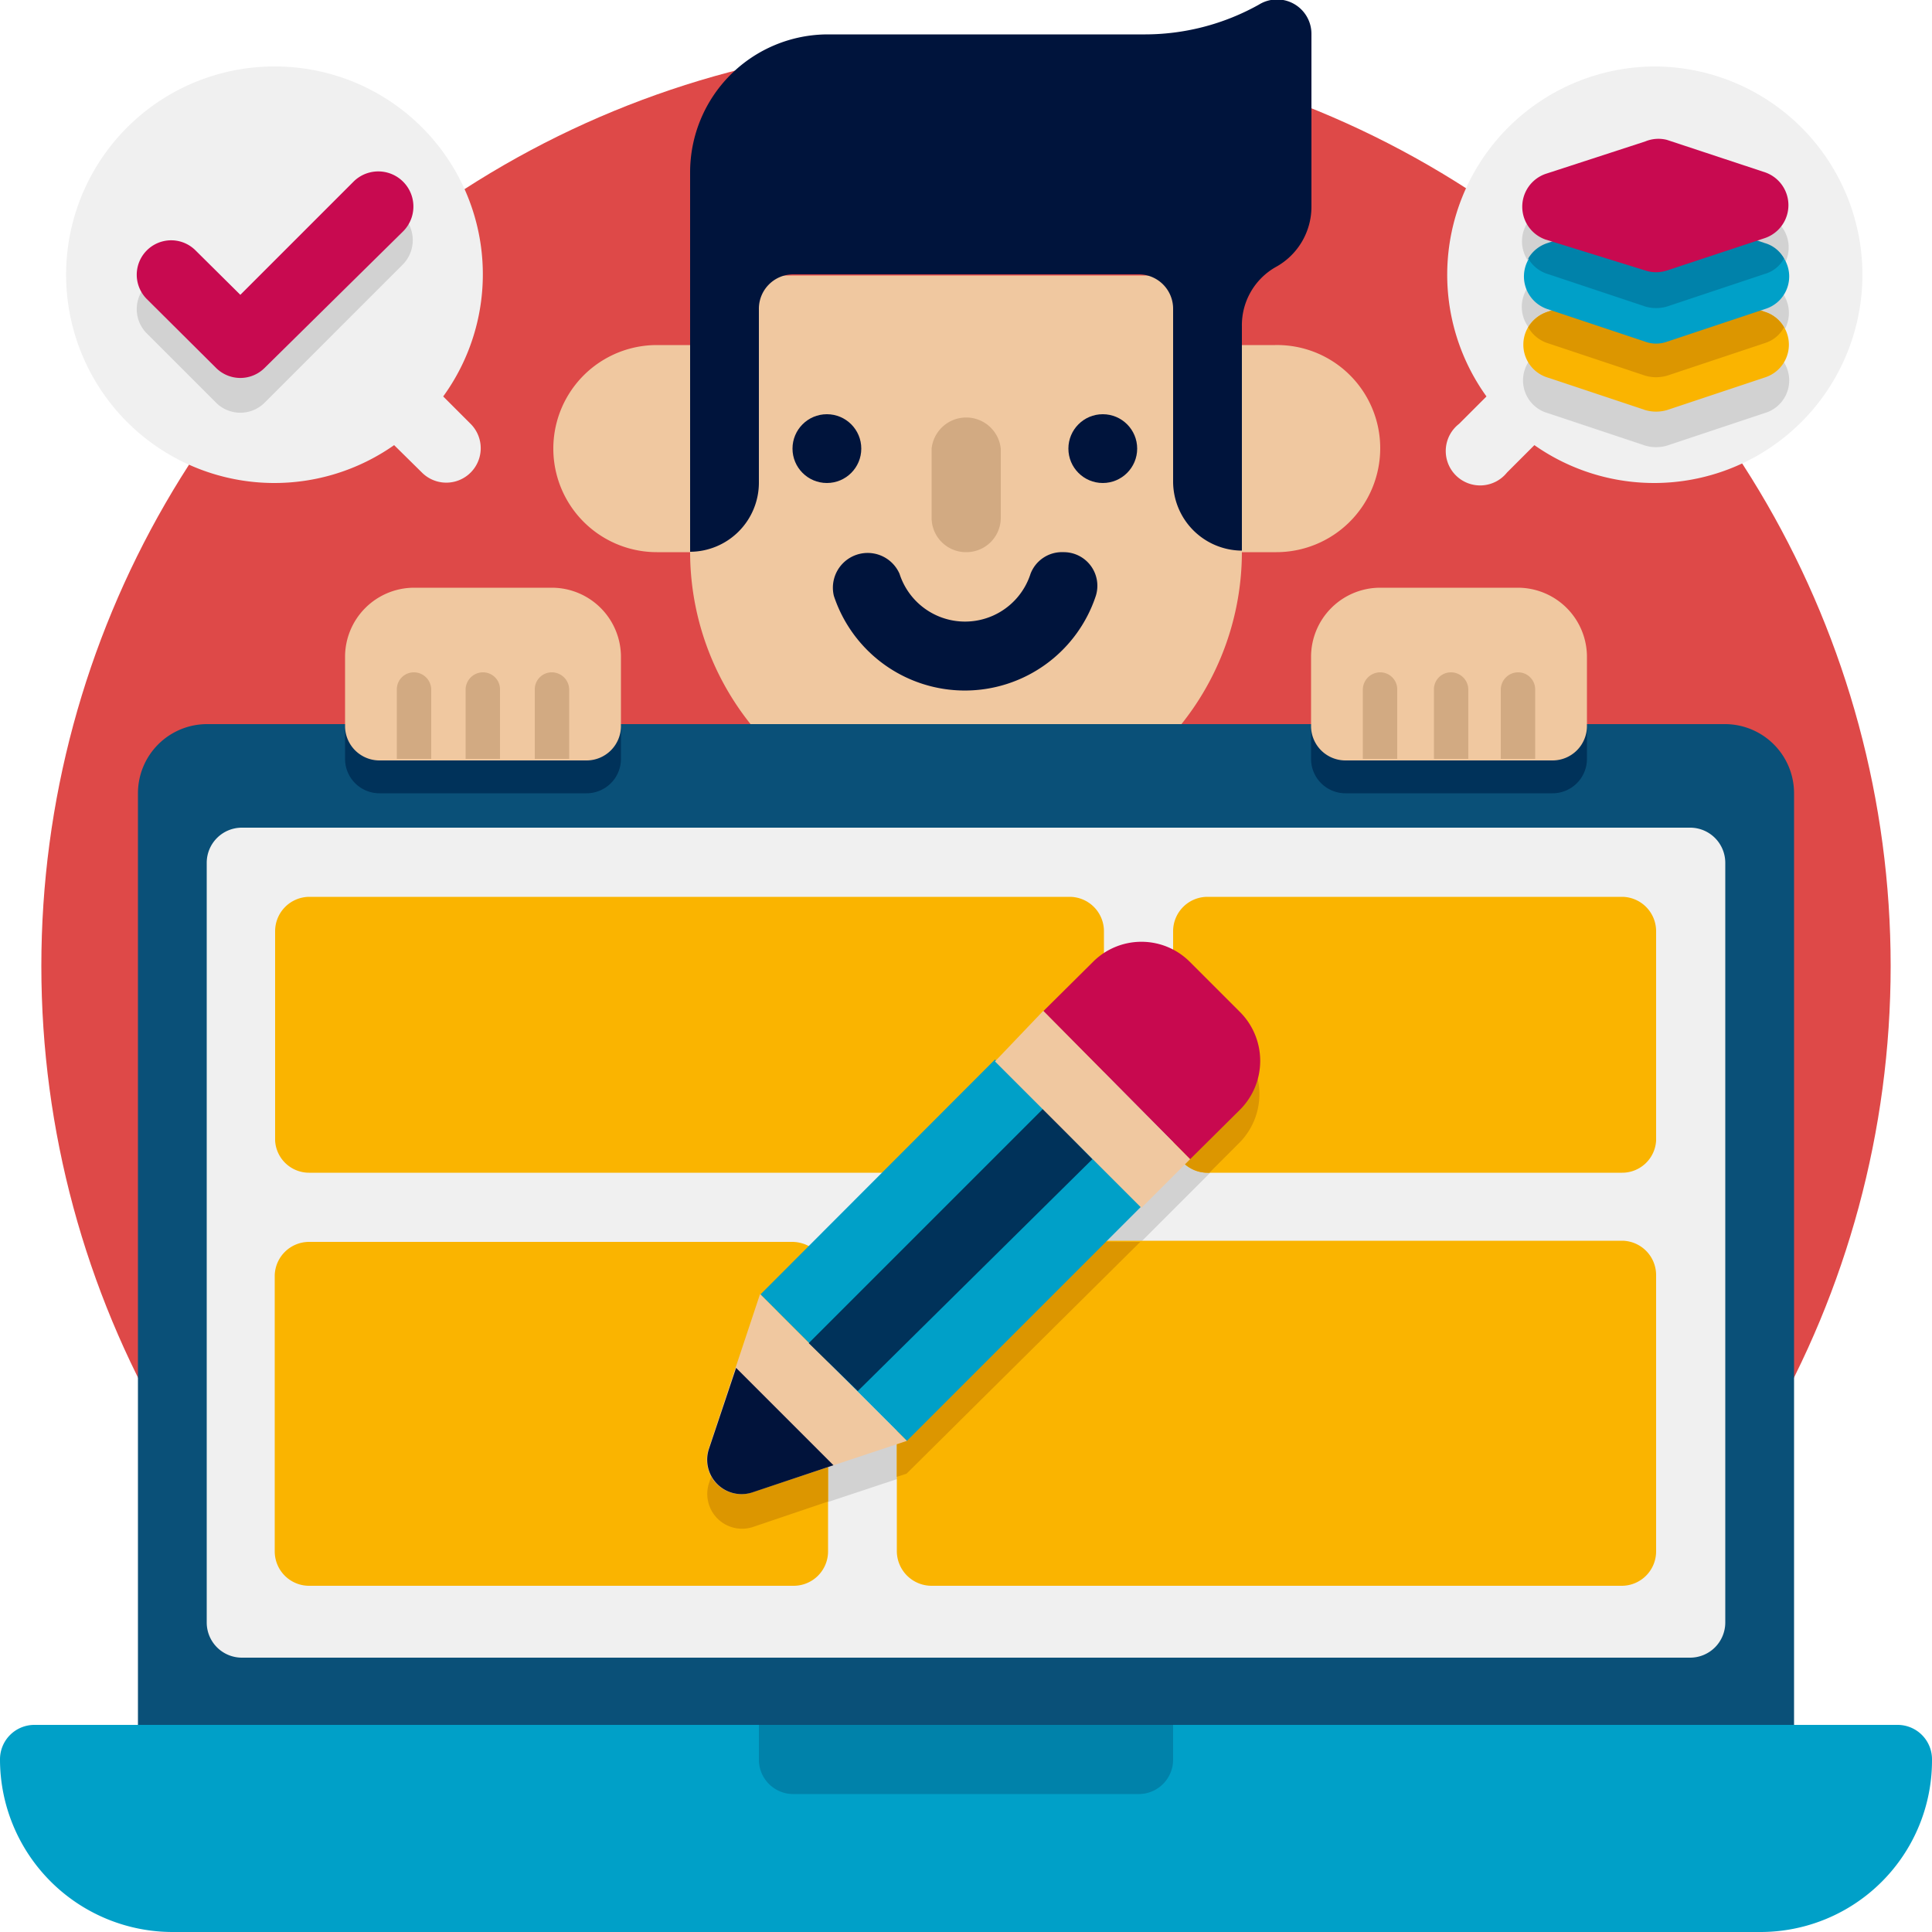 <svg id="Layer_1" data-name="Layer 1" xmlns="http://www.w3.org/2000/svg" viewBox="0 0 50 50"><defs><style>.cls-1{fill:#de4948;}.cls-2{fill:#f0c8a0;}.cls-3{fill:#d2aa82;}.cls-4{fill:#00143c;}.cls-5{fill:#0a5078;}.cls-6{fill:#00325a;}.cls-7{fill:#f0f0f0;}.cls-8{fill:#d2d2d2;}.cls-9{fill:#fab400;}.cls-10{fill:#dc9600;}.cls-11{fill:#00a0c8;}.cls-12{fill:#0082aa;}.cls-13{fill:#01133b;}.cls-14{fill:#c8094f;}.cls-15{fill:#c80a50;}</style></defs><circle class="cls-1" cx="25" cy="25" r="23.93"/><path class="cls-2" d="M19.64,8.93v5.36H17a2.68,2.68,0,0,1,0-5.36Z"/><path class="cls-2" d="M35.72,11.61A2.69,2.69,0,0,1,33,14.29H30.36V8.93H33A2.67,2.67,0,0,1,35.72,11.61Z"/><path class="cls-2" d="M25,21.42a7.14,7.14,0,0,1-7.14-7.14V7.13H32.14v7.15A7.14,7.14,0,0,1,25,21.42Z"/><path class="cls-3" d="M25,14.29a.89.89,0,0,1-.89-.89V11.61a.9.9,0,0,1,1.79,0V13.4a.89.89,0,0,1-.9.89Z"/><circle class="cls-4" cx="21.4" cy="11.61" r="0.89"/><circle class="cls-4" cx="28.54" cy="11.61" r="0.89"/><path class="cls-4" d="M27.52,14.29a.87.87,0,0,0-.85.56,1.78,1.78,0,0,1-3.39,0,.9.9,0,0,0-1.7.57,3.57,3.57,0,0,0,6.78,0A.87.87,0,0,0,27.52,14.29Z"/><path class="cls-4" d="M32.58.12a6.05,6.05,0,0,1-3,.77H21.43a3.57,3.57,0,0,0-3.57,3.57v9.82a1.79,1.79,0,0,0,1.78-1.79V8a.89.89,0,0,1,.89-.9h8.94a.89.89,0,0,1,.89.9v4.46a1.79,1.79,0,0,0,1.78,1.79V8.44A1.73,1.73,0,0,1,33,6.92a1.78,1.78,0,0,0,.94-1.57V.88A.89.89,0,0,0,32.58.12Z"/><path class="cls-5" d="M46.43,20.53V44.64H3.57V20.53a1.79,1.79,0,0,1,1.78-1.79h39.3A1.79,1.79,0,0,1,46.43,20.53Z"/><path class="cls-6" d="M16.07,18.74v.9a.89.89,0,0,1-.89.89H9.82a.89.89,0,0,1-.89-.89v-.9Z"/><path class="cls-6" d="M41.07,18.74v.9a.89.89,0,0,1-.89.89H34.82a.89.89,0,0,1-.89-.89v-.9Z"/><path class="cls-7" d="M44.65,22.32V42a.91.91,0,0,1-.9.9H6.25a.91.91,0,0,1-.9-.9V22.32a.91.91,0,0,1,.9-.9h37.5A.91.91,0,0,1,44.65,22.32Z"/><path class="cls-8" d="M32.07,27.06,30.8,25.8a1.77,1.77,0,0,0-2.52,0l-8.6,8.59-1.33,4a.89.89,0,0,0,1.13,1.13l4-1.33,8.6-8.6a1.79,1.79,0,0,0,0-2.52Z"/><path class="cls-9" d="M28.57,24.1v5.36a.89.89,0,0,1-.89.89H8a.88.88,0,0,1-.88-.83s0,0,0-.06V24.1A.89.89,0,0,1,8,23.21H27.68A.89.89,0,0,1,28.57,24.1Z"/><path class="cls-9" d="M42.86,24.1v5.36s0,.05,0,.06a.88.88,0,0,1-.88.83H31.25a.89.89,0,0,1-.89-.89V24.1a.89.89,0,0,1,.89-.89H42A.89.89,0,0,1,42.86,24.1Z"/><path class="cls-10" d="M32.06,29.59l-.76.76h-.05a.89.89,0,0,1-.89-.89v-4a1.5,1.5,0,0,1,.44.32l1.26,1.26A1.79,1.79,0,0,1,32.06,29.59Z"/><path class="cls-11" d="M50,45.53A4.44,4.44,0,0,1,45.54,50H4.46A4.47,4.47,0,0,1,0,45.53a.89.89,0,0,1,.89-.89H49.11A.89.89,0,0,1,50,45.53Z"/><path class="cls-12" d="M29.47,46.43H20.53a.89.89,0,0,1-.89-.9v-.89H30.36v.89A.89.89,0,0,1,29.47,46.43Z"/><path class="cls-2" d="M16.07,17v1.78a.89.89,0,0,1-.89.9H9.82a.89.89,0,0,1-.89-.9V17a1.79,1.79,0,0,1,1.78-1.79h3.57A1.79,1.79,0,0,1,16.07,17Z"/><path class="cls-3" d="M11.16,17.85v1.79h-.89V17.85a.44.44,0,0,1,.44-.45A.45.45,0,0,1,11.16,17.85Z"/><path class="cls-3" d="M12.94,17.85v1.79h-.89V17.85a.45.45,0,0,1,.45-.45A.44.44,0,0,1,12.94,17.85Z"/><path class="cls-3" d="M14.73,17.85v1.79h-.89V17.85a.44.44,0,0,1,.44-.45A.45.45,0,0,1,14.73,17.85Z"/><path class="cls-2" d="M41.07,17v1.78a.89.89,0,0,1-.89.9H34.82a.89.89,0,0,1-.89-.9V17a1.79,1.79,0,0,1,1.79-1.79h3.57A1.79,1.79,0,0,1,41.07,17Z"/><path class="cls-3" d="M36.16,17.85v1.79h-.89V17.85a.45.45,0,0,1,.45-.45A.44.44,0,0,1,36.16,17.85Z"/><path class="cls-3" d="M38,17.85v1.79h-.89V17.85a.44.44,0,0,1,.44-.45A.45.45,0,0,1,38,17.85Z"/><path class="cls-3" d="M39.73,17.85v1.79h-.89V17.85a.45.45,0,0,1,.45-.45A.44.44,0,0,1,39.73,17.85Z"/><path class="cls-9" d="M21.43,33v7.15a.89.89,0,0,1-.9.89H8a.89.89,0,0,1-.89-.89V33A.89.89,0,0,1,8,32.14h12.5a.91.91,0,0,1,.84.56A1.28,1.28,0,0,1,21.43,33Z"/><path class="cls-9" d="M42.86,33v7.15a.89.89,0,0,1-.89.89H24.11a.9.9,0,0,1-.9-.89V33a.9.9,0,0,1,.9-.89H42A.89.89,0,0,1,42.86,33Z"/><path class="cls-10" d="M21.37,32.7a1.28,1.28,0,0,1,.06.33v5.83l-1.95.66a.9.9,0,0,1-1.13-1.14l1.33-4,1.69-1.69Z"/><path class="cls-10" d="M29.51,32.14l-6.05,6-.25.08V33a.9.9,0,0,1,.9-.89Z"/><path class="cls-11" d="M29.54,31.22l-6.07,6.07L19.68,33.5l6.07-6.08Z"/><path class="cls-2" d="M23.47,37.29l-4,1.33a.89.89,0,0,1-1.13-1.13l1.33-4Z"/><path class="cls-13" d="M21.57,37.92l-2.09.7a.89.89,0,0,1-1.13-1.13l.7-2.09Z"/><path class="cls-14" d="M32.07,26.17,30.8,24.9a1.77,1.77,0,0,0-2.52,0L27,26.17,30.8,30l1.27-1.26A1.79,1.79,0,0,0,32.07,26.17Z"/><path class="cls-6" d="M20.93,34.76,27,28.69,28.27,30,22.2,36Z"/><path class="cls-2" d="M27,26.16,30.8,30l-1.26,1.26-3.79-3.79Z"/><path class="cls-7" d="M42.83,1.72a5.39,5.39,0,0,0-4.36,8.54l-.71.71A.89.89,0,1,0,39,12.23l.71-.71a5.39,5.39,0,1,0,3.09-9.8Z"/><path class="cls-8" d="M45.67,9l-.13-.05.13,0a.89.89,0,0,0,0-1.7l-.13,0,.14,0a.89.89,0,0,0,0-1.69l-2.54-.85a.89.89,0,0,0-.56,0L40,5.4a.89.89,0,0,0,0,1.69l.14,0-.13,0a.89.89,0,0,0,0,1.7l.13,0L40.05,9a.88.88,0,0,0,0,1.69l2.52.84a1,1,0,0,0,.58,0l2.52-.84a.88.88,0,0,0,0-1.69Z"/><path class="cls-9" d="M45.67,9.77l-2.52.84a1,1,0,0,1-.58,0l-2.52-.84a.89.89,0,0,1,0-1.7l2.52-.84a1,1,0,0,1,.58,0l2.52.84A.89.89,0,0,1,45.67,9.77Z"/><path class="cls-10" d="M46.17,8.47a.84.84,0,0,1-.5.41l-2.52.84a1,1,0,0,1-.58,0l-2.52-.84a.9.9,0,0,1-.5-.41.93.93,0,0,1,.5-.4l2.52-.84a1,1,0,0,1,.58,0l2.52.84a.86.86,0,0,1,.5.4Z"/><path class="cls-11" d="M45.67,8l-2.52.84a.83.83,0,0,1-.58,0L40.05,8a.89.89,0,0,1,0-1.69l2.52-.84a.83.83,0,0,1,.58,0l2.52.84A.88.88,0,0,1,45.67,8Z"/><path class="cls-12" d="M46.17,6.69a.82.82,0,0,1-.5.4l-2.52.84a1,1,0,0,1-.58,0l-2.52-.84a.89.89,0,0,1-.5-.4.89.89,0,0,1,.5-.4l2.52-.84a.83.83,0,0,1,.58,0l2.52.84a.82.82,0,0,1,.5.4Z"/><path class="cls-15" d="M42.58,3.66,40,4.5a.9.9,0,0,0,0,1.7L42.58,7a.89.89,0,0,0,.56,0l2.54-.84a.9.9,0,0,0,0-1.7l-2.54-.84A.89.89,0,0,0,42.58,3.66Z"/><path class="cls-7" d="M7.11,1.72a5.38,5.38,0,0,1,4.36,8.54l.71.71a.89.89,0,1,1-1.26,1.26l-.72-.71a5.39,5.39,0,1,1-3.09-9.8Z"/><path class="cls-8" d="M5.59,10.42,3.8,8.63A.89.89,0,1,1,5.06,7.37L6.22,8.52,9.16,5.58a.89.89,0,0,1,1.26,0,.9.9,0,0,1,0,1.27L6.85,10.42A.89.89,0,0,1,5.59,10.42Z"/><path class="cls-15" d="M5.59,9.52,3.8,7.74A.89.89,0,0,1,5.06,6.48L6.22,7.63,9.16,4.69A.89.89,0,0,1,10.42,6L6.85,9.52A.89.89,0,0,1,5.59,9.52Z"/></svg>